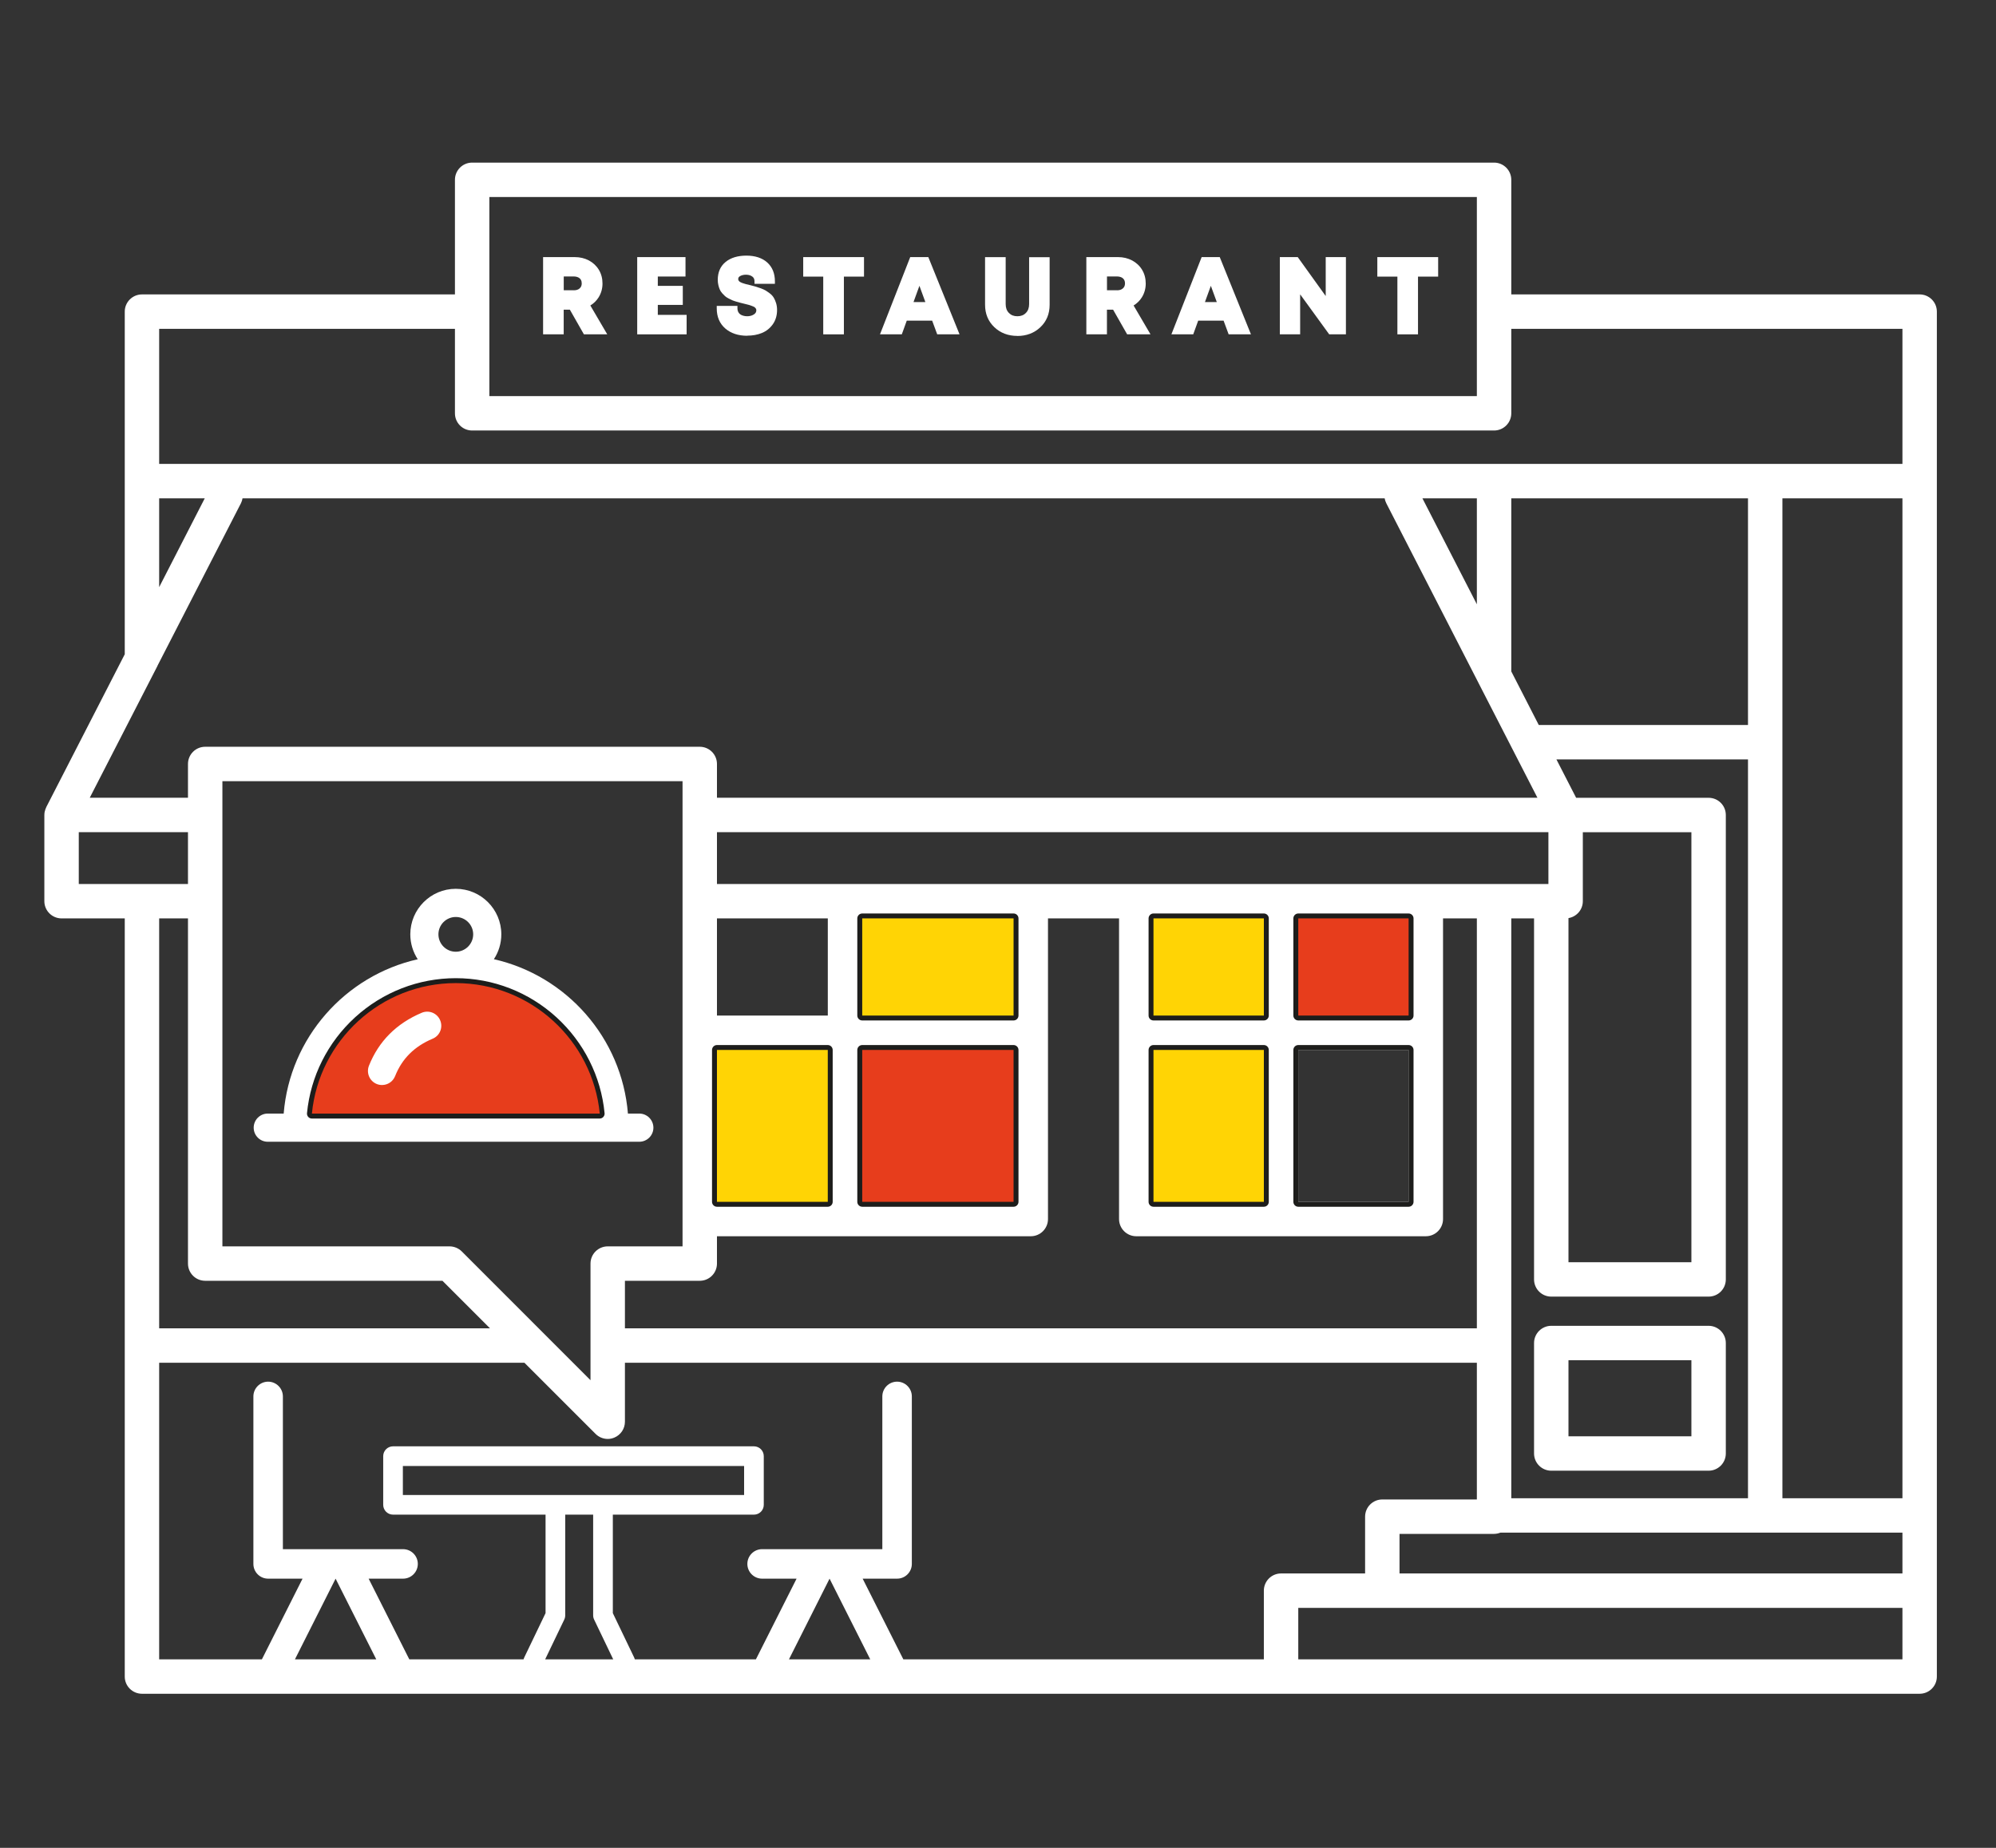 <svg width="135" height="125" viewBox="0 0 135 125" fill="none" xmlns="http://www.w3.org/2000/svg">
<rect x="0" y="0" width="135" height="125" fill="#333333" stroke="none"/>
<path d="M129.836 19.916H102.216V12.164C102.216 11.522 101.694 11 101.052 11H31.934C31.288 11 30.77 11.522 30.77 12.164V19.916H9.602C8.96 19.916 8.438 20.438 8.438 21.08V32.544V44.257L3.13 54.597C3.13 54.597 3.123 54.62 3.12 54.63C3.083 54.7 3.057 54.773 3.04 54.853C3.037 54.863 3.03 54.873 3.027 54.886C3.01 54.966 3 55.046 3 55.129V60.962C3 61.604 3.522 62.126 4.164 62.126H8.438V91.02V113.412C8.438 114.057 8.96 114.576 9.602 114.576H129.836C130.478 114.576 131 114.057 131 113.412V32.547V21.08C131 20.438 130.478 19.916 129.836 19.916ZM33.098 13.328H99.888V21.064C99.888 21.064 99.885 21.077 99.885 21.08C99.885 21.087 99.888 21.09 99.888 21.097V26.794H33.098V13.328ZM10.765 33.711H13.848L10.765 39.718V33.711ZM10.639 45.069C10.646 45.052 10.656 45.035 10.662 45.015L16.299 34.037C16.353 33.931 16.383 33.821 16.403 33.711H93.652C93.672 33.821 93.706 33.931 93.759 34.037L99.988 46.176C99.998 46.193 100.004 46.213 100.014 46.229L103.985 53.965H48.492V51.68C48.492 51.038 47.974 50.516 47.328 50.516H13.878C13.233 50.516 12.714 51.038 12.714 51.68V53.965H6.07L10.639 45.069ZM96.206 33.711H99.888V40.878L96.206 33.711ZM13.878 86.64H29.925L33.141 89.856H10.765V62.126H12.714V85.476C12.714 86.118 13.233 86.64 13.878 86.64ZM31.229 84.651C31.009 84.435 30.713 84.312 30.404 84.312H15.042V52.844H46.164V84.312H41.103C40.461 84.312 39.939 84.834 39.939 85.476V93.365L31.229 84.651ZM42.267 86.64H47.328C47.974 86.64 48.492 86.118 48.492 85.476V83.627H69.717C70.362 83.627 70.881 83.105 70.881 82.463V62.126H75.687V82.463C75.687 83.105 76.209 83.627 76.851 83.627H96.436C97.081 83.627 97.6 83.105 97.6 82.463V62.126H99.888V89.856H42.267V86.64ZM55.989 71.026V81.299H48.492V71.026H55.989ZM48.492 68.698V62.126H55.989V68.698H48.492ZM68.553 71.026V81.299H58.317V71.026H68.553ZM58.317 68.698V62.126H68.553V68.698H58.317ZM85.481 71.026V81.299H78.015V71.026H85.481ZM78.015 68.698V62.126H85.481V68.698H78.015ZM95.272 71.026V81.299H87.809V71.026H95.272ZM87.809 68.698V62.126H95.272V68.698H87.809ZM48.492 59.798V56.293H104.727V59.798H48.492ZM102.216 62.126H103.756V86.547C103.756 87.192 104.278 87.711 104.92 87.711H115.562C116.207 87.711 116.726 87.192 116.726 86.547V55.132C116.726 54.487 116.207 53.968 115.562 53.968H106.603L105.269 51.371H118.226V101.35H102.216V62.126ZM106.084 85.383V62.106C106.636 62.013 107.055 61.538 107.055 60.962V56.296H114.398V85.383H106.084ZM104.075 49.043L102.216 45.418V33.711H118.226V49.043H104.075ZM5.328 59.798V56.293H12.714V59.798H5.328ZM19.948 112.248L22.698 106.79L25.449 112.248H19.948ZM36.872 112.248L38.163 109.561C38.206 109.471 38.229 109.371 38.229 109.271V102.46H40.118V109.271C40.118 109.371 40.142 109.471 40.185 109.561L41.475 112.248H36.872ZM27.248 101.13V99.168H50.328V101.13H27.248ZM53.361 112.248L56.108 106.79L58.859 112.248H53.358H53.361ZM85.481 107.602V112.248H61.097L58.346 106.79H60.675C61.227 106.79 61.672 106.342 61.672 105.793V94.462C61.672 93.913 61.227 93.464 60.675 93.464C60.122 93.464 59.677 93.913 59.677 94.462V104.795H51.545C50.997 104.795 50.548 105.241 50.548 105.793C50.548 106.345 50.997 106.79 51.545 106.79H53.877L51.126 112.248H42.938C42.925 112.208 42.912 112.165 42.892 112.125L41.449 109.122V102.46H50.993C51.362 102.46 51.658 102.161 51.658 101.795V98.503C51.658 98.137 51.362 97.838 50.993 97.838H26.583C26.217 97.838 25.918 98.137 25.918 98.503V101.795C25.918 102.161 26.217 102.46 26.583 102.46H36.899V109.122L35.456 112.125C35.436 112.165 35.422 112.208 35.409 112.248H27.683L24.933 106.79H27.261C27.813 106.79 28.259 106.342 28.259 105.793C28.259 105.244 27.813 104.795 27.261 104.795H19.133V94.462C19.133 93.913 18.684 93.464 18.135 93.464C17.587 93.464 17.138 93.913 17.138 94.462V105.793C17.138 106.342 17.583 106.79 18.135 106.79H20.463L17.713 112.248H10.765V92.184H35.469L40.281 96.996C40.504 97.219 40.8 97.339 41.106 97.339C41.256 97.339 41.405 97.309 41.548 97.249C41.984 97.069 42.267 96.644 42.267 96.175V92.184H99.888V101.433H93.493C92.851 101.433 92.329 101.952 92.329 102.597V106.438H86.645C86 106.438 85.481 106.96 85.481 107.602ZM128.672 112.248H87.809V108.766H128.672V112.248ZM128.672 106.438H94.657V103.761H101.052C101.202 103.761 101.345 103.728 101.478 103.678H128.672V106.438ZM128.672 101.35H120.554V33.711H128.672V101.35ZM128.672 31.38H10.765V22.244H30.77V27.958C30.77 28.603 31.288 29.122 31.934 29.122H101.052C101.694 29.122 102.216 28.603 102.216 27.958V22.244H128.672V31.38Z" fill="white"/>
<path d="M55.987 70.859H48.49C48.399 70.859 48.324 70.934 48.324 71.026V81.299C48.324 81.391 48.399 81.465 48.49 81.465H55.987C56.078 81.465 56.153 81.391 56.153 81.299V71.026C56.153 70.934 56.078 70.859 55.987 70.859Z" fill="#FFD405"/>
<path d="M55.987 71.026V81.299H48.491V71.026H55.987ZM55.987 70.693H48.491C48.308 70.693 48.158 70.843 48.158 71.026V81.299C48.158 81.482 48.308 81.632 48.491 81.632H55.987C56.17 81.632 56.319 81.482 56.319 81.299V71.026C56.319 70.843 56.17 70.693 55.987 70.693Z" fill="#1D1D1B"/>
<path d="M68.553 61.96H58.317C58.225 61.96 58.15 62.034 58.15 62.126V68.698C58.15 68.79 58.225 68.864 58.317 68.864H68.553C68.645 68.864 68.719 68.79 68.719 68.698V62.126C68.719 62.034 68.645 61.96 68.553 61.96Z" fill="#FFD405"/>
<path d="M68.553 62.126V68.698H58.317V62.126H68.553ZM68.553 61.794H58.317C58.134 61.794 57.984 61.943 57.984 62.126V68.698C57.984 68.881 58.134 69.03 58.317 69.03H68.553C68.736 69.03 68.886 68.881 68.886 68.698V62.126C68.886 61.943 68.736 61.794 68.553 61.794Z" fill="#1D1D1B"/>
<path d="M68.553 70.859H58.317C58.225 70.859 58.15 70.934 58.15 71.026V81.299C58.15 81.391 58.225 81.465 58.317 81.465H68.553C68.645 81.465 68.719 81.391 68.719 81.299V71.026C68.719 70.934 68.645 70.859 68.553 70.859Z" fill="#E73D1C"/>
<path d="M68.553 71.026V81.299H58.317V71.026H68.553ZM68.553 70.693H58.317C58.134 70.693 57.984 70.843 57.984 71.026V81.299C57.984 81.482 58.134 81.632 58.317 81.632H68.553C68.736 81.632 68.886 81.482 68.886 81.299V71.026C68.886 70.843 68.736 70.693 68.553 70.693Z" fill="#1D1D1B"/>
<path d="M85.482 70.859H78.016C77.924 70.859 77.85 70.934 77.85 71.026V81.299C77.85 81.391 77.924 81.465 78.016 81.465H85.482C85.574 81.465 85.648 81.391 85.648 81.299V71.026C85.648 70.934 85.574 70.859 85.482 70.859Z" fill="#FFD405"/>
<path d="M85.482 71.026V81.299H78.016V71.026H85.482ZM85.482 70.693H78.016C77.833 70.693 77.684 70.843 77.684 71.026V81.299C77.684 81.482 77.833 81.632 78.016 81.632H85.482C85.665 81.632 85.815 81.482 85.815 81.299V71.026C85.815 70.843 85.665 70.693 85.482 70.693Z" fill="#1D1D1B"/>
<path d="M95.272 61.96H87.809C87.717 61.96 87.643 62.034 87.643 62.126V68.698C87.643 68.79 87.717 68.864 87.809 68.864H95.272C95.364 68.864 95.438 68.79 95.438 68.698V62.126C95.438 62.034 95.364 61.96 95.272 61.96Z" fill="#E73D1C"/>
<path d="M95.272 62.126V68.698H87.809V62.126H95.272ZM95.272 61.794H87.809C87.626 61.794 87.477 61.943 87.477 62.126V68.698C87.477 68.881 87.626 69.03 87.809 69.03H95.272C95.455 69.03 95.605 68.881 95.605 68.698V62.126C95.605 61.943 95.455 61.794 95.272 61.794Z" fill="#1D1D1B"/>
<path d="M85.482 61.96H78.016C77.924 61.96 77.85 62.034 77.85 62.126V68.698C77.85 68.79 77.924 68.864 78.016 68.864H85.482C85.574 68.864 85.648 68.79 85.648 68.698V62.126C85.648 62.034 85.574 61.96 85.482 61.96Z" fill="#FFD405"/>
<path d="M85.482 62.126V68.698H78.016V62.126H85.482ZM85.482 61.794H78.016C77.833 61.794 77.684 61.943 77.684 62.126V68.698C77.684 68.881 77.833 69.03 78.016 69.03H85.482C85.665 69.03 85.815 68.881 85.815 68.698V62.126C85.815 61.943 85.665 61.794 85.482 61.794Z" fill="#1D1D1B"/>
<path d="M95.272 71.026V81.299H87.809V71.026H95.272ZM95.272 70.693H87.809C87.626 70.693 87.477 70.843 87.477 71.026V81.299C87.477 81.482 87.626 81.632 87.809 81.632H95.272C95.455 81.632 95.605 81.482 95.605 81.299V71.026C95.605 70.843 95.455 70.693 95.272 70.693Z" fill="#1D1D1B"/>
<path d="M115.562 89.686H104.92C104.278 89.686 103.756 90.209 103.756 90.85V98.323C103.756 98.965 104.278 99.487 104.92 99.487H115.562C116.204 99.487 116.726 98.965 116.726 98.323V90.85C116.726 90.209 116.204 89.686 115.562 89.686ZM114.398 97.159H106.084V92.014H114.398V97.159Z" fill="white"/>
<path d="M43.238 75.329H42.47C42.054 70.198 38.31 65.997 33.404 64.886C33.72 64.404 33.907 63.826 33.907 63.204C33.907 61.508 32.526 60.124 30.827 60.124C29.127 60.124 27.751 61.508 27.751 63.204C27.751 63.826 27.937 64.404 28.253 64.89C23.347 65.997 19.603 70.201 19.187 75.329H18.109C17.584 75.329 17.158 75.758 17.158 76.284C17.158 76.809 17.584 77.235 18.109 77.235H43.238C43.764 77.235 44.193 76.809 44.193 76.284C44.193 75.758 43.764 75.329 43.238 75.329ZM30.827 62.03C31.475 62.03 32.004 62.555 32.004 63.204C32.004 63.852 31.475 64.381 30.827 64.381C30.178 64.381 29.653 63.852 29.653 63.204C29.653 62.555 30.182 62.03 30.827 62.03ZM21.096 75.329C21.575 70.384 25.759 66.503 30.83 66.503C35.902 66.503 40.082 70.384 40.565 75.329H21.096Z" fill="white"/>
<path d="M21.096 75.496C21.05 75.496 21.003 75.476 20.973 75.442C20.943 75.409 20.927 75.362 20.93 75.316C21.426 70.198 25.683 66.34 30.831 66.34C35.979 66.34 40.233 70.198 40.731 75.316C40.735 75.362 40.721 75.409 40.688 75.442C40.658 75.476 40.612 75.496 40.565 75.496H21.096Z" fill="#E73D1C"/>
<path d="M30.83 66.503C35.902 66.503 40.083 70.384 40.565 75.329H21.096C21.575 70.384 25.759 66.503 30.83 66.503ZM30.83 66.17C28.306 66.17 25.885 67.111 24.016 68.817C22.16 70.514 21.006 72.815 20.764 75.299C20.753 75.392 20.787 75.486 20.847 75.555C20.91 75.625 21 75.665 21.093 75.665H40.561C40.655 75.665 40.744 75.625 40.807 75.555C40.871 75.486 40.901 75.392 40.891 75.299C40.648 72.815 39.494 70.514 37.638 68.817C35.769 67.111 33.351 66.17 30.827 66.17H30.83Z" fill="#1D1D1B"/>
<path d="M28.522 68.511C26.813 69.233 25.612 70.437 24.954 72.093C24.761 72.582 24.997 73.134 25.486 73.331C25.602 73.377 25.719 73.397 25.839 73.397C26.218 73.397 26.573 73.171 26.723 72.795C27.192 71.614 28.024 70.786 29.264 70.264C29.75 70.061 29.976 69.503 29.77 69.017C29.567 68.531 29.008 68.305 28.522 68.511Z" fill="white"/>
<path d="M39.493 22.617L38.542 20.947H38.126V22.617H36.732V17.392H38.877C39.223 17.392 39.546 17.468 39.829 17.618C40.115 17.771 40.344 17.984 40.507 18.257C40.67 18.529 40.75 18.839 40.75 19.181C40.75 19.524 40.66 19.836 40.487 20.116C40.344 20.342 40.155 20.528 39.928 20.665L41.072 22.617H39.499H39.493ZM38.808 19.637C38.981 19.637 39.114 19.594 39.21 19.504C39.303 19.417 39.346 19.314 39.346 19.171C39.346 19.075 39.327 18.995 39.287 18.925C39.247 18.859 39.19 18.805 39.11 18.765C39.027 18.726 38.924 18.702 38.808 18.702H38.129V19.634H38.808V19.637Z" fill="white"/>
<path d="M43.098 22.617V17.392H46.364V18.706H44.491V19.338H46.181V20.625H44.491V21.3H46.44V22.617H43.098Z" fill="white"/>
<path d="M50.538 22.713C49.93 22.713 49.434 22.547 49.055 22.221C48.673 21.888 48.477 21.433 48.477 20.861V20.694H49.877V20.861C49.877 20.954 49.893 21.03 49.927 21.097C49.96 21.163 50.003 21.217 50.056 21.256C50.116 21.3 50.186 21.333 50.266 21.356C50.349 21.38 50.435 21.393 50.529 21.393C50.711 21.393 50.864 21.353 50.994 21.267C51.104 21.193 51.154 21.107 51.154 20.987C51.154 20.944 51.144 20.907 51.124 20.877C51.097 20.837 51.067 20.804 51.037 20.781C51.014 20.764 50.961 20.734 50.851 20.694C50.758 20.658 50.678 20.631 50.612 20.615C50.542 20.598 50.439 20.571 50.302 20.538L50.05 20.475C49.993 20.462 49.907 20.435 49.794 20.402C49.677 20.369 49.587 20.335 49.524 20.309C49.464 20.282 49.385 20.245 49.288 20.196C49.182 20.142 49.099 20.086 49.035 20.029C48.979 19.979 48.919 19.916 48.852 19.843C48.776 19.76 48.719 19.67 48.679 19.577C48.643 19.494 48.613 19.394 48.586 19.284C48.56 19.175 48.546 19.052 48.546 18.928C48.546 18.413 48.726 18.004 49.082 17.715C49.428 17.435 49.9 17.292 50.485 17.292C51.071 17.292 51.553 17.449 51.892 17.755C52.238 18.067 52.411 18.496 52.411 19.032V19.198H51.031V19.032C51.031 18.885 50.984 18.782 50.884 18.709C50.771 18.626 50.632 18.583 50.455 18.583C50.299 18.583 50.163 18.616 50.053 18.679C49.967 18.729 49.93 18.789 49.93 18.879C49.93 18.915 49.937 18.945 49.953 18.972C49.98 19.012 50.006 19.042 50.036 19.061C50.06 19.078 50.106 19.105 50.209 19.145C50.299 19.178 50.379 19.201 50.442 19.218L50.745 19.291C50.898 19.331 51.011 19.358 51.087 19.381C51.164 19.404 51.273 19.437 51.42 19.491C51.573 19.544 51.689 19.597 51.776 19.647C51.855 19.697 51.952 19.76 52.058 19.84C52.178 19.93 52.271 20.033 52.334 20.139C52.394 20.242 52.447 20.362 52.491 20.502C52.534 20.645 52.557 20.801 52.557 20.967C52.557 21.34 52.461 21.666 52.268 21.938C52.078 22.204 51.829 22.404 51.526 22.527C51.234 22.647 50.901 22.706 50.532 22.706L50.538 22.713Z" fill="white"/>
<path d="M55.68 22.617V18.712H54.326V17.392H58.437V18.712H57.077V22.617H55.68Z" fill="white"/>
<path d="M63.389 22.617L63.046 21.689H61.33L60.994 22.617H59.518L61.563 17.392H62.787L64.899 22.617H63.389ZM62.587 20.432L62.185 19.334L61.786 20.432H62.587Z" fill="white"/>
<path d="M68.81 22.723C68.185 22.723 67.663 22.524 67.25 22.131C66.835 21.735 66.625 21.227 66.625 20.615V17.395H68.019V20.565C68.019 20.821 68.088 21.017 68.238 21.17C68.384 21.32 68.57 21.393 68.81 21.393C69.049 21.393 69.239 21.32 69.385 21.17C69.535 21.02 69.605 20.821 69.605 20.568V17.399H70.992V20.618C70.992 21.23 70.782 21.742 70.366 22.134C69.954 22.527 69.429 22.727 68.807 22.727L68.81 22.723Z" fill="white"/>
<path d="M76.235 22.617L75.284 20.947H74.868V22.617H73.475V17.392H75.62C75.966 17.392 76.288 17.468 76.571 17.618C76.857 17.771 77.086 17.984 77.249 18.257C77.412 18.529 77.492 18.839 77.492 19.181C77.492 19.524 77.402 19.836 77.229 20.116C77.086 20.342 76.897 20.528 76.671 20.665L77.815 22.617H76.242H76.235ZM75.55 19.637C75.723 19.637 75.856 19.594 75.952 19.504C76.045 19.417 76.089 19.314 76.089 19.171C76.089 19.075 76.069 18.995 76.029 18.925C75.989 18.859 75.932 18.805 75.853 18.765C75.769 18.726 75.666 18.702 75.55 18.702H74.871V19.634H75.55V19.637Z" fill="white"/>
<path d="M83.1 22.617L82.757 21.689H81.041L80.705 22.617H79.228L81.274 17.392H82.498L84.609 22.617H83.1ZM82.298 20.432L81.896 19.334L81.497 20.432H82.298Z" fill="white"/>
<path d="M89.901 22.617L87.936 19.91V22.617H86.562V17.392H87.773L89.665 20.026V17.392H91.032V22.617H89.901Z" fill="white"/>
<path d="M94.513 22.617V18.712H93.156V17.392H97.27V18.712H95.907V22.617H94.513Z" fill="white"/>
</svg>
